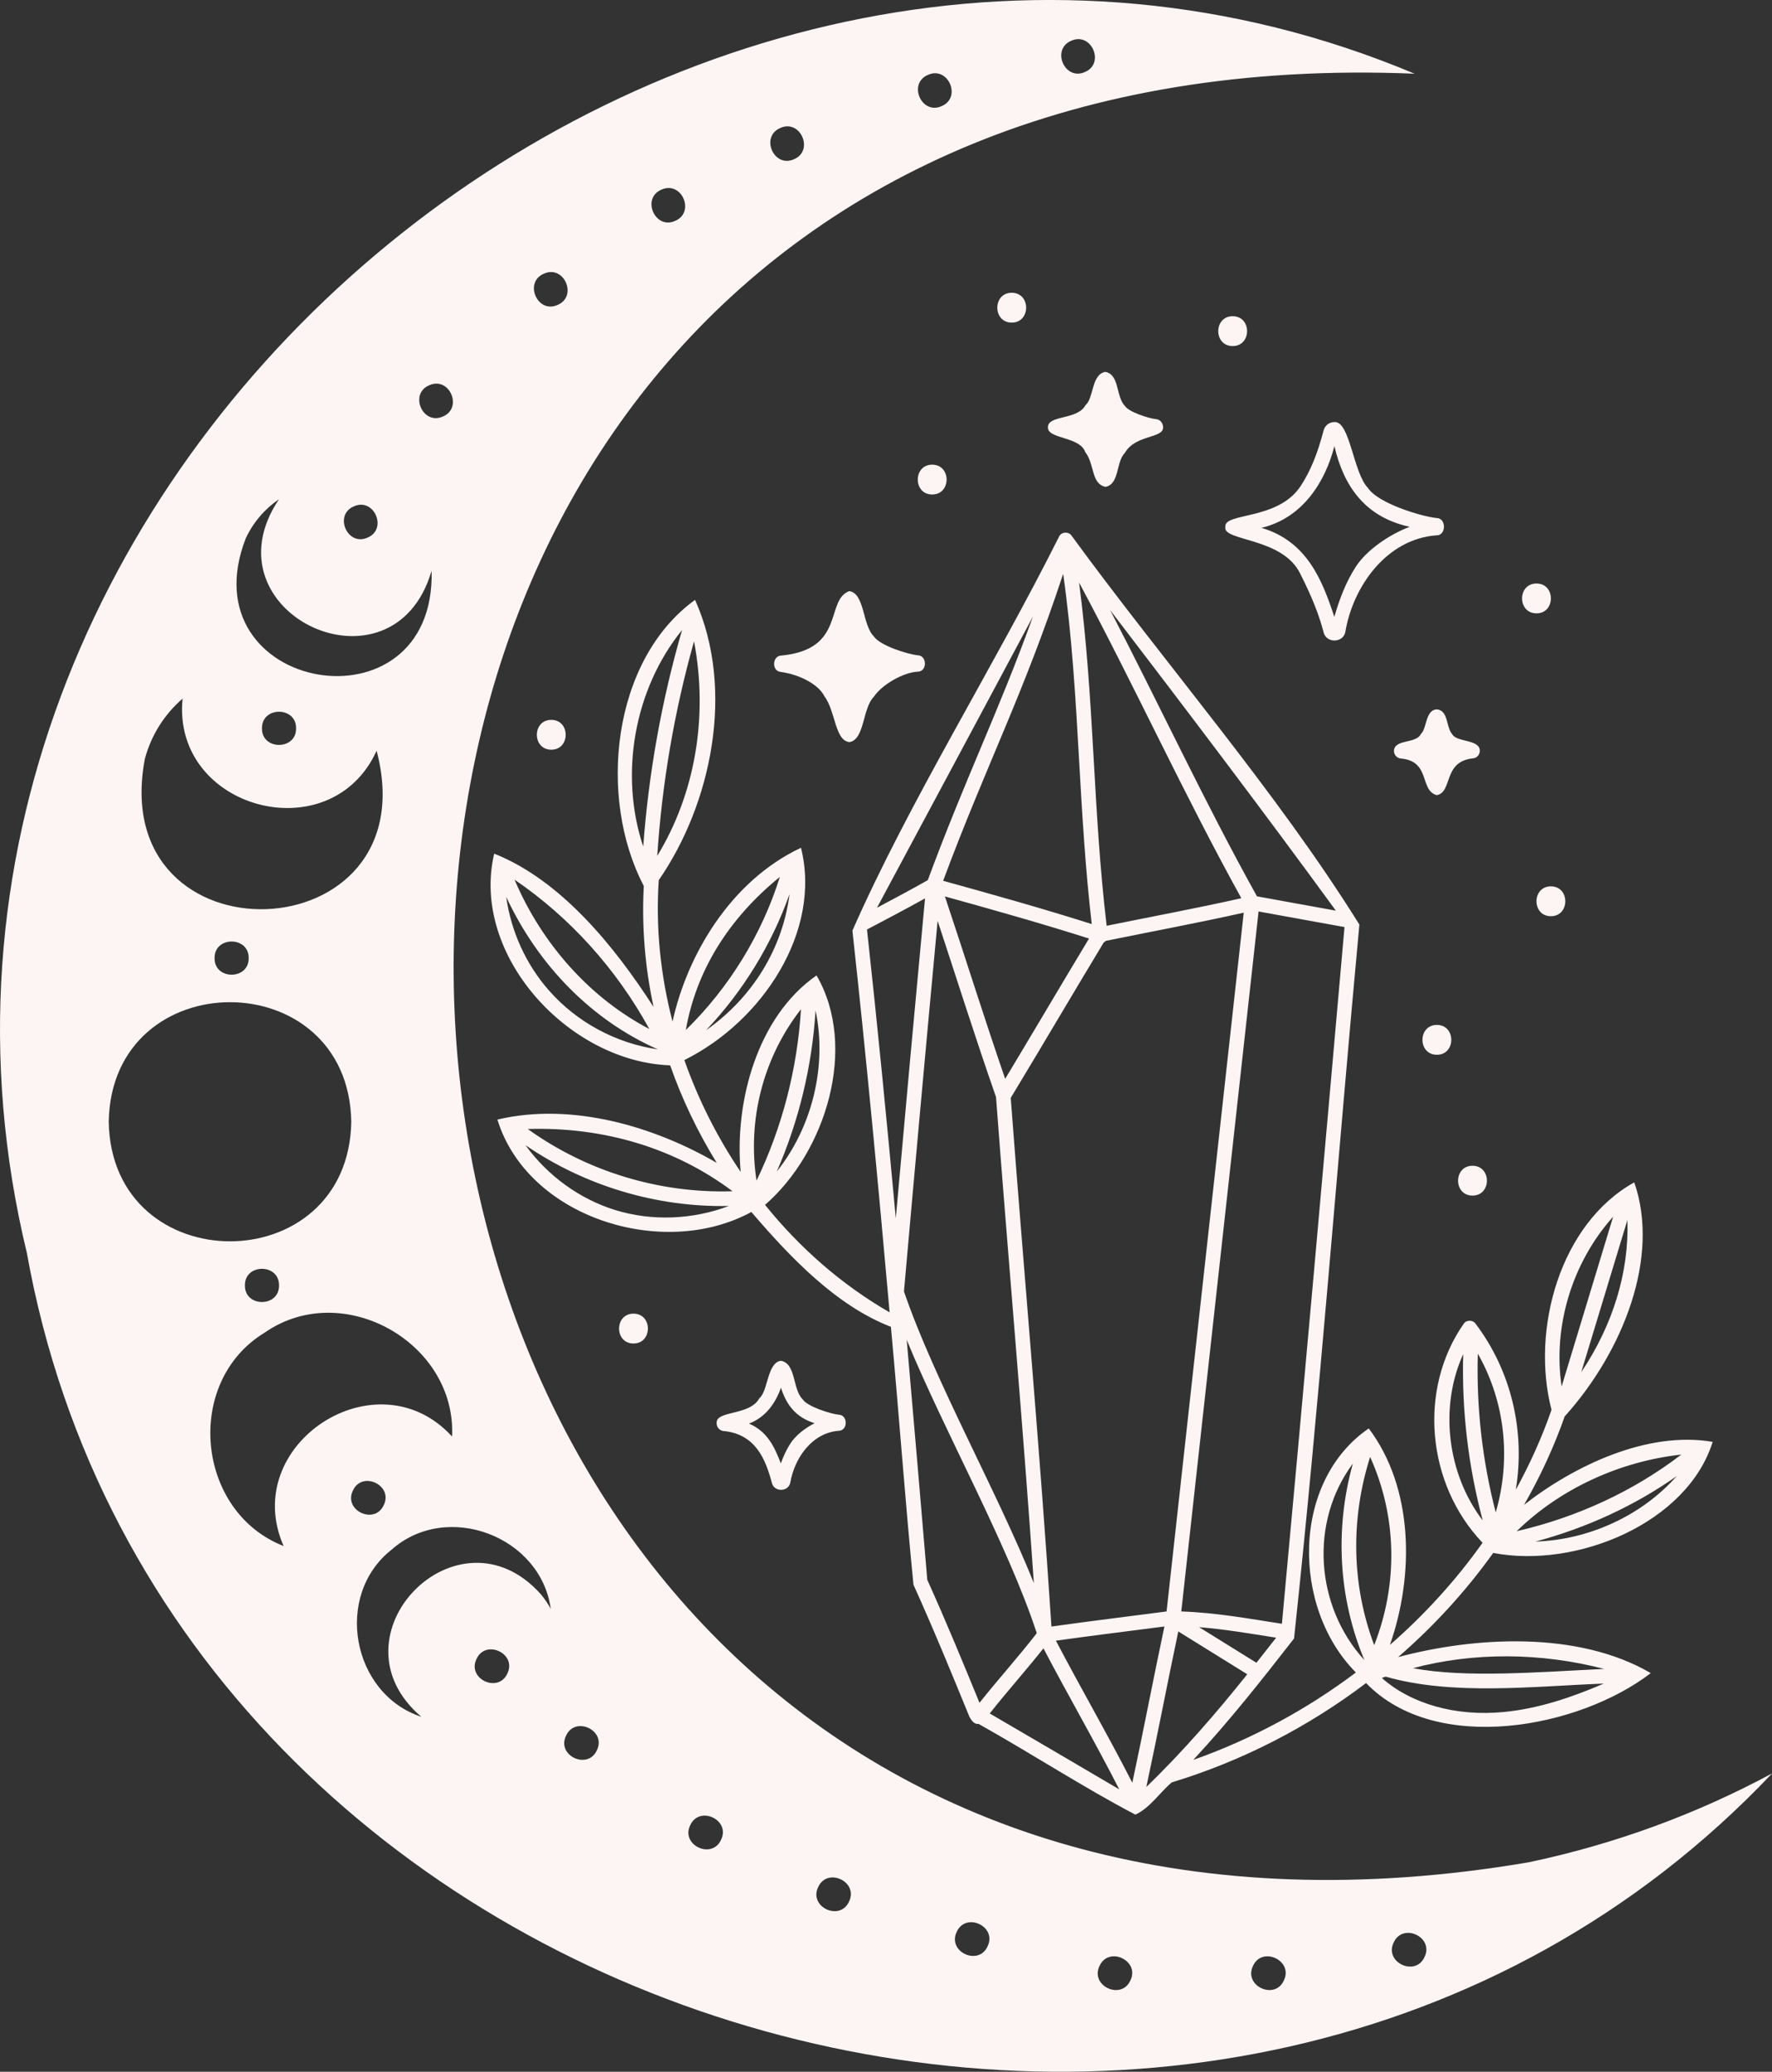 <?xml version="1.0" encoding="UTF-8" standalone="no"?><svg xmlns="http://www.w3.org/2000/svg" xmlns:xlink="http://www.w3.org/1999/xlink" fill="#fdf5f4" height="708.8" preserveAspectRatio="xMidYMid meet" version="1" viewBox="0.0 0.0 606.3 708.8" width="606.3" zoomAndPan="magnify"><rect x="0.0" y="0.0" width="606.3" height="708.8" fill="#333333" stroke="none"/><defs><clipPath id="a"><path d="M 0 0 L 606.34 0 L 606.34 708.801 L 0 708.801 Z M 0 0"/></clipPath></defs><g><g id="change1_2"><path d="M 463.93 193.848 C 460.43 199.234 458.246 205.191 456.551 211.051 C 452.496 198.762 447.301 185.184 431.617 180.594 C 445.789 177.207 453.465 164.773 456.574 152.617 C 459.711 166.23 467.012 176.918 482.316 180.23 C 474.965 183.059 467.48 188.371 463.93 193.848 Z M 468.121 167.02 C 463.008 161.906 461.93 143.992 456.586 144.402 C 454.816 144.402 453.328 145.559 452.875 147.277 C 450.742 155.414 448.398 161.094 445.047 166.258 C 437.262 178.16 418.645 175.25 419.27 180.262 C 418.137 185.227 438.891 183.738 444.91 196.34 C 448.82 204.047 451.273 210.203 452.875 216.309 C 453.715 220.066 459.453 220.086 460.293 216.309 C 462.891 200.602 474.461 184.344 491.574 183.145 C 494.777 183.246 494.98 177.316 491.574 177.234 C 486.359 176.738 471.461 172.16 468.121 167.02"/></g><g id="change1_3"><path d="M 270.453 493.836 C 269.043 496.012 268.004 498.328 267.172 500.668 C 265.07 495.223 262.648 489.758 256.266 487.047 C 261.996 484.891 265.367 480.004 267.211 474.766 C 269.031 480.559 272.254 484.906 278.711 486.914 C 275.301 488.672 272.164 491.195 270.453 493.836 Z M 274.648 478.766 C 271.078 475.211 272.473 466.613 267.246 465.562 C 262.484 466.09 262.816 475.934 259.844 478.34 C 256.559 484.426 245.18 482.465 245.191 486.758 C 245.133 488.18 246.102 489.391 247.441 489.574 C 258.637 490.605 261.953 499.391 264.102 507.328 C 264.832 510.5 269.66 510.512 270.391 507.328 C 271.793 498.934 277.789 490.215 286.938 489.516 C 290.18 489.473 290.18 484.117 286.984 484.008 C 284.176 483.73 276.246 481.23 274.648 478.766"/></g><g id="change1_4"><path d="M 298.996 217.734 C 295.031 213.824 295.914 203.02 290.59 202.234 C 282.223 205.32 289.445 222.164 267.367 224.277 C 264.242 224.32 263.922 229.531 267.086 229.871 C 273.914 230.844 280.066 234.25 282.047 238.16 C 285.914 243.281 285.602 253.258 290.586 253.891 C 295.879 253.16 295.062 242.262 298.996 238.391 C 301.676 234.266 309.113 230.008 314.016 229.793 C 317.305 229.762 317.246 224.285 314.039 224.191 C 310.547 223.852 301.012 220.84 298.996 217.734"/></g><g id="change1_5"><path d="M 371.316 154.633 C 374.66 159.023 373.223 165.352 378.195 166.574 C 383.148 165.668 381.727 158.094 384.938 154.863 C 388.539 148.609 398.301 150.066 397.945 146.086 C 397.914 144.641 396.867 143.496 395.523 143.395 C 392.867 143.137 386.199 140.883 384.938 138.938 C 381.73 135.707 383.145 128.145 378.195 127.227 C 373.41 128.031 374.262 136.25 371.449 138.562 C 368.723 143.754 358.648 141.93 358.559 146.09 C 358.215 150.281 369.398 149.23 371.316 154.633"/></g><g id="change1_6"><path d="M 491.594 242.691 C 487.656 242.918 488.254 249.219 486.203 251.059 C 484.586 254.543 477.348 252.758 476.949 256.754 C 476.887 258.125 477.836 259.305 479.16 259.492 C 489.676 260.34 485.562 270.391 491.594 272.039 C 497.086 271.055 493.652 260.559 503.883 259.465 C 505.285 259.395 506.359 258.211 506.324 256.766 C 506.219 252.941 498.449 253.922 496.984 251.324 C 494.672 248.852 495.699 243.055 491.594 242.691"/></g><g id="change1_7"><path d="M 503.824 409.047 C 510.395 409.047 510.406 398.84 503.824 398.84 C 497.254 398.84 497.242 409.047 503.824 409.047"/></g><g id="change1_8"><path d="M 318.953 169.18 C 325.52 169.18 325.531 158.973 318.953 158.973 C 312.383 158.973 312.371 169.18 318.953 169.18"/></g><g id="change1_9"><path d="M 346.168 100.164 C 339.598 100.164 339.59 110.371 346.168 110.371 C 352.738 110.371 352.75 100.164 346.168 100.164"/></g><g id="change1_10"><path d="M 188.625 246.285 C 182.055 246.285 182.043 256.492 188.625 256.492 C 195.195 256.492 195.203 246.285 188.625 246.285"/></g><g id="change1_11"><path d="M 491.637 350.652 C 485.066 350.652 485.055 360.863 491.637 360.863 C 498.203 360.863 498.215 350.652 491.637 350.652"/></g><g id="change1_12"><path d="M 421.766 108.188 C 415.195 108.188 415.184 118.398 421.766 118.398 C 428.336 118.398 428.348 108.188 421.766 108.188"/></g><g id="change1_13"><path d="M 525.715 209.844 C 532.285 209.844 532.293 199.633 525.715 199.633 C 519.145 199.633 519.133 209.844 525.715 209.844"/></g><g id="change1_14"><path d="M 216.754 459.648 C 223.32 459.648 223.332 449.438 216.754 449.438 C 210.184 449.438 210.172 459.648 216.754 459.648"/></g><g id="change1_15"><path d="M 530.645 313.457 C 537.215 313.457 537.227 303.246 530.645 303.246 C 524.074 303.246 524.066 313.457 530.645 313.457"/></g><g clip-path="url(#a)" id="change1_1"><path d="M 487.418 669.531 C 484.312 676.434 473.539 671.395 476.852 664.586 C 479.957 657.684 490.73 662.723 487.418 669.531 Z M 439.285 677.555 C 436.18 684.457 425.41 679.418 428.719 672.605 C 431.828 665.707 442.598 670.742 439.285 677.555 Z M 386.777 677.555 C 383.672 684.457 372.902 679.418 376.211 672.605 C 379.316 665.707 390.086 670.742 386.777 677.555 Z M 337.914 665.883 C 334.809 672.785 324.039 667.746 327.348 660.938 C 330.457 654.031 341.227 659.074 337.914 665.883 Z M 290.512 650.566 C 287.406 657.473 276.637 652.43 279.945 645.621 C 283.055 638.719 293.824 643.758 290.512 650.566 Z M 246.727 629.418 C 243.617 636.32 232.848 631.281 236.16 624.473 C 239.266 617.57 250.035 622.609 246.727 629.418 Z M 204.238 598.789 C 201.133 605.691 190.359 600.652 193.672 593.844 C 196.777 586.938 207.551 591.98 204.238 598.789 Z M 185.105 545.496 C 156.758 513.613 111.68 559.734 144.152 587.355 C 120.355 579.539 114.105 545.816 134.012 530.16 C 152.988 513.402 185.051 525.621 188.441 550.434 C 187.516 548.715 186.406 547.059 185.105 545.496 Z M 173.609 572.535 C 170.5 579.438 159.73 574.398 163.039 567.59 C 166.148 560.684 176.918 565.727 173.609 572.535 Z M 120.742 509.977 C 123.852 503.07 134.621 508.113 131.312 514.922 C 128.203 521.824 117.434 516.785 120.742 509.977 Z M 97.031 528.93 C 67.102 517.293 62.762 472.801 90.578 455.914 C 117.297 437.359 156.211 459.395 154.676 491.473 C 129.023 463.363 81.77 494.098 97.031 528.93 Z M 95.469 439.773 C 95.582 447.344 83.691 447.344 83.801 439.773 C 83.691 432.203 95.582 432.203 95.469 439.773 Z M 37.203 383.785 C 38.137 329.238 119.266 329.246 120.191 383.785 C 119.262 438.328 38.129 438.32 37.203 383.785 Z M 85.086 327.797 C 85.195 335.363 73.305 335.363 73.418 327.797 C 73.305 320.227 85.195 320.227 85.086 327.797 Z M 49.562 259.633 C 51.797 251.309 56.406 244.262 62.469 239.023 C 58.711 276.891 113.16 291.484 128.859 256.844 C 147.27 326.633 36.145 330.66 49.562 259.633 Z M 101.305 249.184 C 101.414 256.75 89.523 256.75 89.637 249.18 C 89.527 241.613 101.414 241.613 101.305 249.184 Z M 84.078 184.191 C 86.707 178.582 90.695 174.051 95.465 170.789 C 69.301 209.719 134.523 240.254 147.68 195.262 C 149.117 251.82 63.633 237.016 84.078 184.191 Z M 121.094 173.234 C 127.988 170.109 132.742 181.008 125.762 183.93 C 118.867 187.059 114.109 176.16 121.094 173.234 Z M 146.871 131.805 C 153.766 128.676 158.52 139.574 151.535 142.5 C 144.645 145.629 139.891 134.73 146.871 131.805 Z M 186.109 93.633 C 193.004 90.504 197.758 101.402 190.777 104.324 C 183.883 107.453 179.129 96.555 186.109 93.633 Z M 226.336 64.879 C 233.23 61.746 237.984 72.648 231 75.57 C 224.109 78.699 219.352 67.801 226.336 64.879 Z M 266.996 43.785 C 273.891 40.656 278.648 51.555 271.664 54.48 C 264.77 57.609 260.016 46.711 266.996 43.785 Z M 317.516 25.617 C 324.41 22.488 329.164 33.387 322.18 36.312 C 315.289 39.441 310.531 28.543 317.516 25.617 Z M 366.539 13.945 C 373.434 10.816 378.191 21.719 371.207 24.641 C 364.312 27.77 359.559 16.871 366.539 13.945 Z M 523.074 637.137 C 62.434 715.543 17.668 5.926 484.016 25.219 C 233.508 -80.004 -55.504 161.285 9.203 428.727 C 57.707 699.492 419.52 804.027 606.344 606.719 C 580.805 620.473 552.902 630.859 523.074 637.137"/></g><g id="change1_16"><path d="M 525.363 527.414 C 542.898 522.73 559.309 515.141 573.684 505.027 C 561.816 518.453 543.762 526.832 525.363 527.414 Z M 500.645 463.273 C 500.113 482.469 502.352 501.555 507.324 520.191 C 495.09 504.164 492.445 481.266 500.645 463.273 Z M 511.773 517.434 C 507.172 499.641 505.117 481.438 505.648 463.137 C 514.93 479.43 517.133 499.047 511.773 517.434 Z M 518.957 523.863 C 533.621 509.48 554.078 499.957 575.266 497.652 C 559 510.105 539.719 519.074 518.957 523.863 Z M 551.941 416.277 L 534.324 474.336 C 531.242 453.789 537.973 431.824 551.941 416.277 Z M 541.027 469.461 L 556.828 417.395 C 557.43 435.117 551.914 453.254 541.027 469.461 Z M 548.875 570.984 C 526.715 572.02 501.387 574.168 483.449 570.719 C 504.211 565.234 527 565.324 548.875 570.984 Z M 514.551 585.723 C 498.133 587.312 482.844 582.988 472.797 574.07 C 473.223 573.91 473.66 573.777 474.094 573.621 C 496.965 580.172 524.242 576.949 548.746 575.996 C 537.887 580.672 526.488 584.566 514.551 585.723 Z M 462.879 500.742 C 456.629 523.297 457.996 546.852 466.844 567.977 C 450.023 549.531 447.988 520.805 462.879 500.742 Z M 470.191 562.844 C 462.504 542.445 462 519.891 468.793 498.453 C 477.969 518.707 478.441 541.828 470.191 562.844 Z M 392.227 611.359 C 396.055 593.582 399.305 576.395 403.16 558.16 L 426.758 572.812 C 416.469 585.695 404.766 599.281 392.227 611.359 Z M 317.277 540.5 C 314.98 513.363 312.656 485.895 310.238 458.406 C 323.137 489.801 344.73 528.203 354.738 558.75 C 348.531 566.789 341.484 574.57 335.141 582.578 C 329.496 568.797 323.66 554.629 317.277 540.5 Z M 438.613 555.543 C 427.043 553.738 416.02 551.727 404.184 551.32 L 430.625 311.844 L 460.027 317.176 C 453.199 394.582 446.145 474.539 438.613 555.543 Z M 429.895 568.875 L 410.285 556.699 C 419.098 557.41 427.801 558.898 436.641 560.297 C 434.41 563.145 432.168 566.008 429.895 568.875 Z M 387.426 609.926 C 379.051 593.531 369.836 577.645 361.285 561.32 C 373.797 559.57 385.887 558.094 398.41 556.465 C 394.516 574.82 391.262 592.059 387.426 609.926 Z M 357.02 563.941 C 365.52 580.152 374.66 595.934 382.965 612.195 C 368.621 603.758 353.871 595.094 338.641 586.223 C 344.559 578.707 351.062 571.461 357.02 563.941 Z M 320.812 315.035 C 327.531 335.387 333.523 354.496 340.789 375.309 C 345.004 431.281 349.832 485.141 353.746 541.625 C 341.238 510.441 319.664 472.16 309.297 441.836 C 313.047 399.375 316.914 356.785 320.812 315.035 Z M 316.504 307.367 C 313.133 343.387 309.781 380.07 306.5 416.805 C 303.434 383.469 300.188 350.348 296.648 318.008 C 303.273 314.531 310.008 310.969 316.504 307.367 Z M 335.531 255.953 C 329.77 269.707 323.812 283.926 317.449 301.121 C 311.832 304.297 305.945 307.453 300.066 310.559 C 317.68 277.715 335.684 244.133 353.441 210.906 C 347.465 227.477 341.613 241.449 335.531 255.953 Z M 430.078 306.66 C 412.023 274.172 396.914 241.559 379.844 208.734 C 405.742 242.59 431.973 277.145 457.07 311.559 Z M 372.617 321.098 C 362.762 337.445 353.754 352.77 343.926 369.098 C 336.547 347.68 330.383 327.852 323.309 306.695 C 339.938 311.312 355.902 315.797 372.617 321.098 Z M 369.246 260.57 C 370.27 278.547 371.34 297.094 373.547 316.148 C 356.309 310.695 339.887 306.105 322.699 301.34 C 337.402 261.844 350.062 237.898 363.77 196.32 C 366.824 217.918 368.008 238.723 369.246 260.57 Z M 378.648 316.734 C 373.859 276.363 374.492 239.625 369.215 199.312 C 388.551 235.402 404.879 271.387 424.727 307.305 C 409.406 310.738 394.008 313.613 378.648 316.734 Z M 399.152 551.32 C 385.84 553.07 373.082 554.605 359.758 556.484 C 355.73 494.973 350.41 436.406 345.828 375.617 C 356.781 357.5 366.723 340.535 377.652 322.434 C 377.926 322.301 378.164 322.113 378.367 321.895 C 394.086 318.684 409.84 315.762 425.551 312.246 Z M 210.492 413.984 C 198.273 410.215 187.328 402.191 179.805 391.805 C 200.145 405.75 224.746 413.121 249.387 412.594 C 237.059 417.285 223.062 417.867 210.492 413.984 Z M 250.637 407.555 C 225.734 408.367 200.812 400.82 180.574 386.262 C 206.699 385.453 231.086 392.863 250.637 407.555 Z M 274.062 345.27 C 272.809 365.715 267.602 385.797 258.852 403.922 C 255.641 383.039 261.195 361.734 274.062 345.27 Z M 265.77 400.82 C 273.328 383.566 277.859 364.797 279.047 345.715 C 283.047 364.652 277.895 385.688 265.77 400.82 Z M 187.867 338.914 C 179.934 329.906 174.852 318.645 173.199 306.84 C 184.285 330.59 202.738 349.16 225.09 359.016 C 210.805 356.945 197.445 349.789 187.867 338.914 Z M 222.172 352.047 C 202.203 341.629 185.508 323.25 176.051 300.949 C 194.984 313.844 210.938 331.539 222.172 352.047 Z M 233.371 215.543 C 226.387 239.703 221.926 264.555 220.082 289.629 C 211.84 264.938 216.98 235.773 233.371 215.543 Z M 224.883 292.82 C 226.512 267.992 230.727 243.363 237.469 219.41 C 242.359 245.176 237.867 271.516 224.883 292.82 Z M 266.832 300.016 C 260.68 319.688 249.43 337.977 234.66 352.387 C 238.188 332.242 249.152 314.391 266.832 300.016 Z M 241.578 352.477 C 254.195 339.188 264.059 323.121 270.152 305.863 C 267.785 324.496 257.488 341.301 241.578 352.477 Z M 504.848 452.836 C 503.887 451.504 501.707 451.531 500.805 452.91 C 485.16 475.328 488.109 507.758 507.266 527.82 C 498.215 540.574 487.539 552.324 475.562 562.777 C 483.926 538.973 483.703 509.055 468.324 488.703 C 441.898 506.805 441.828 549.93 463.922 572.203 C 447.199 584.797 428.414 594.988 408.285 602.113 C 420.977 588.422 431.625 574.859 442.766 560.578 C 451.625 477.918 457.746 395.496 465.121 316.324 C 436.82 270.867 398.469 226.879 366.586 183.188 C 365.566 181.797 363.172 181.93 362.395 183.535 C 339.996 228.219 311.219 273.984 291.66 318.391 C 296.324 360.988 300.48 404.957 304.387 448.988 C 288.07 439.613 273.668 426.98 261.762 412.219 C 282.633 394.074 293.605 358.172 279.383 333.719 C 259.141 347.773 251.219 376.934 253.426 400.949 C 245.41 389.086 238.91 376.172 234.156 362.68 C 260.906 349.398 281.207 318.582 274.059 290.043 C 249.824 301.441 235.039 326.98 230.113 349.516 C 225.992 333.691 224.309 317.32 225.402 301.117 C 243.363 275.164 251.637 236.043 237.816 205.234 C 209.383 225.773 204.418 272.855 220.273 303.102 C 219.543 316.914 220.672 330.828 223.625 344.52 C 210.137 323.555 191.773 301.051 169.09 292.059 C 160.941 326.641 194.398 363.234 229.301 364.488 C 233.324 375.969 238.77 387.402 245.246 397.852 C 224.277 385.633 195.949 376.938 170.191 383.035 C 180.484 416.559 226.809 431.148 257.086 414.652 C 270.43 430.238 286.137 446.711 304.824 453.941 C 307.574 483.465 309.664 513.074 312.547 542.172 C 319.406 557.328 325.656 572.602 331.699 587.367 C 332.348 588.527 333.285 590.02 334.824 589.789 C 353.461 600.254 370.816 611.586 388.465 620.836 C 393.395 618.621 396.871 613.223 400.914 609.809 C 425.148 602.453 447.684 590.766 467.41 575.82 C 491.34 600.594 540.32 591.25 564.816 572.414 C 539.953 557.859 504.578 559.938 478.379 566.938 C 490.652 556.285 501.609 544.309 510.914 531.301 C 539.441 536.785 577.332 521.062 586 493.297 C 563.621 489.473 538.539 501.496 521.465 514.844 C 527.004 505.172 531.688 495.062 535.363 484.609 C 555.492 462.227 568.035 429.988 559.172 404.523 C 533.75 418.641 523.73 454.902 530.859 482.348 C 527.586 491.758 523.477 500.887 518.648 509.66 C 521.906 489.668 517.137 469.098 504.848 452.836"/></g></g></svg>